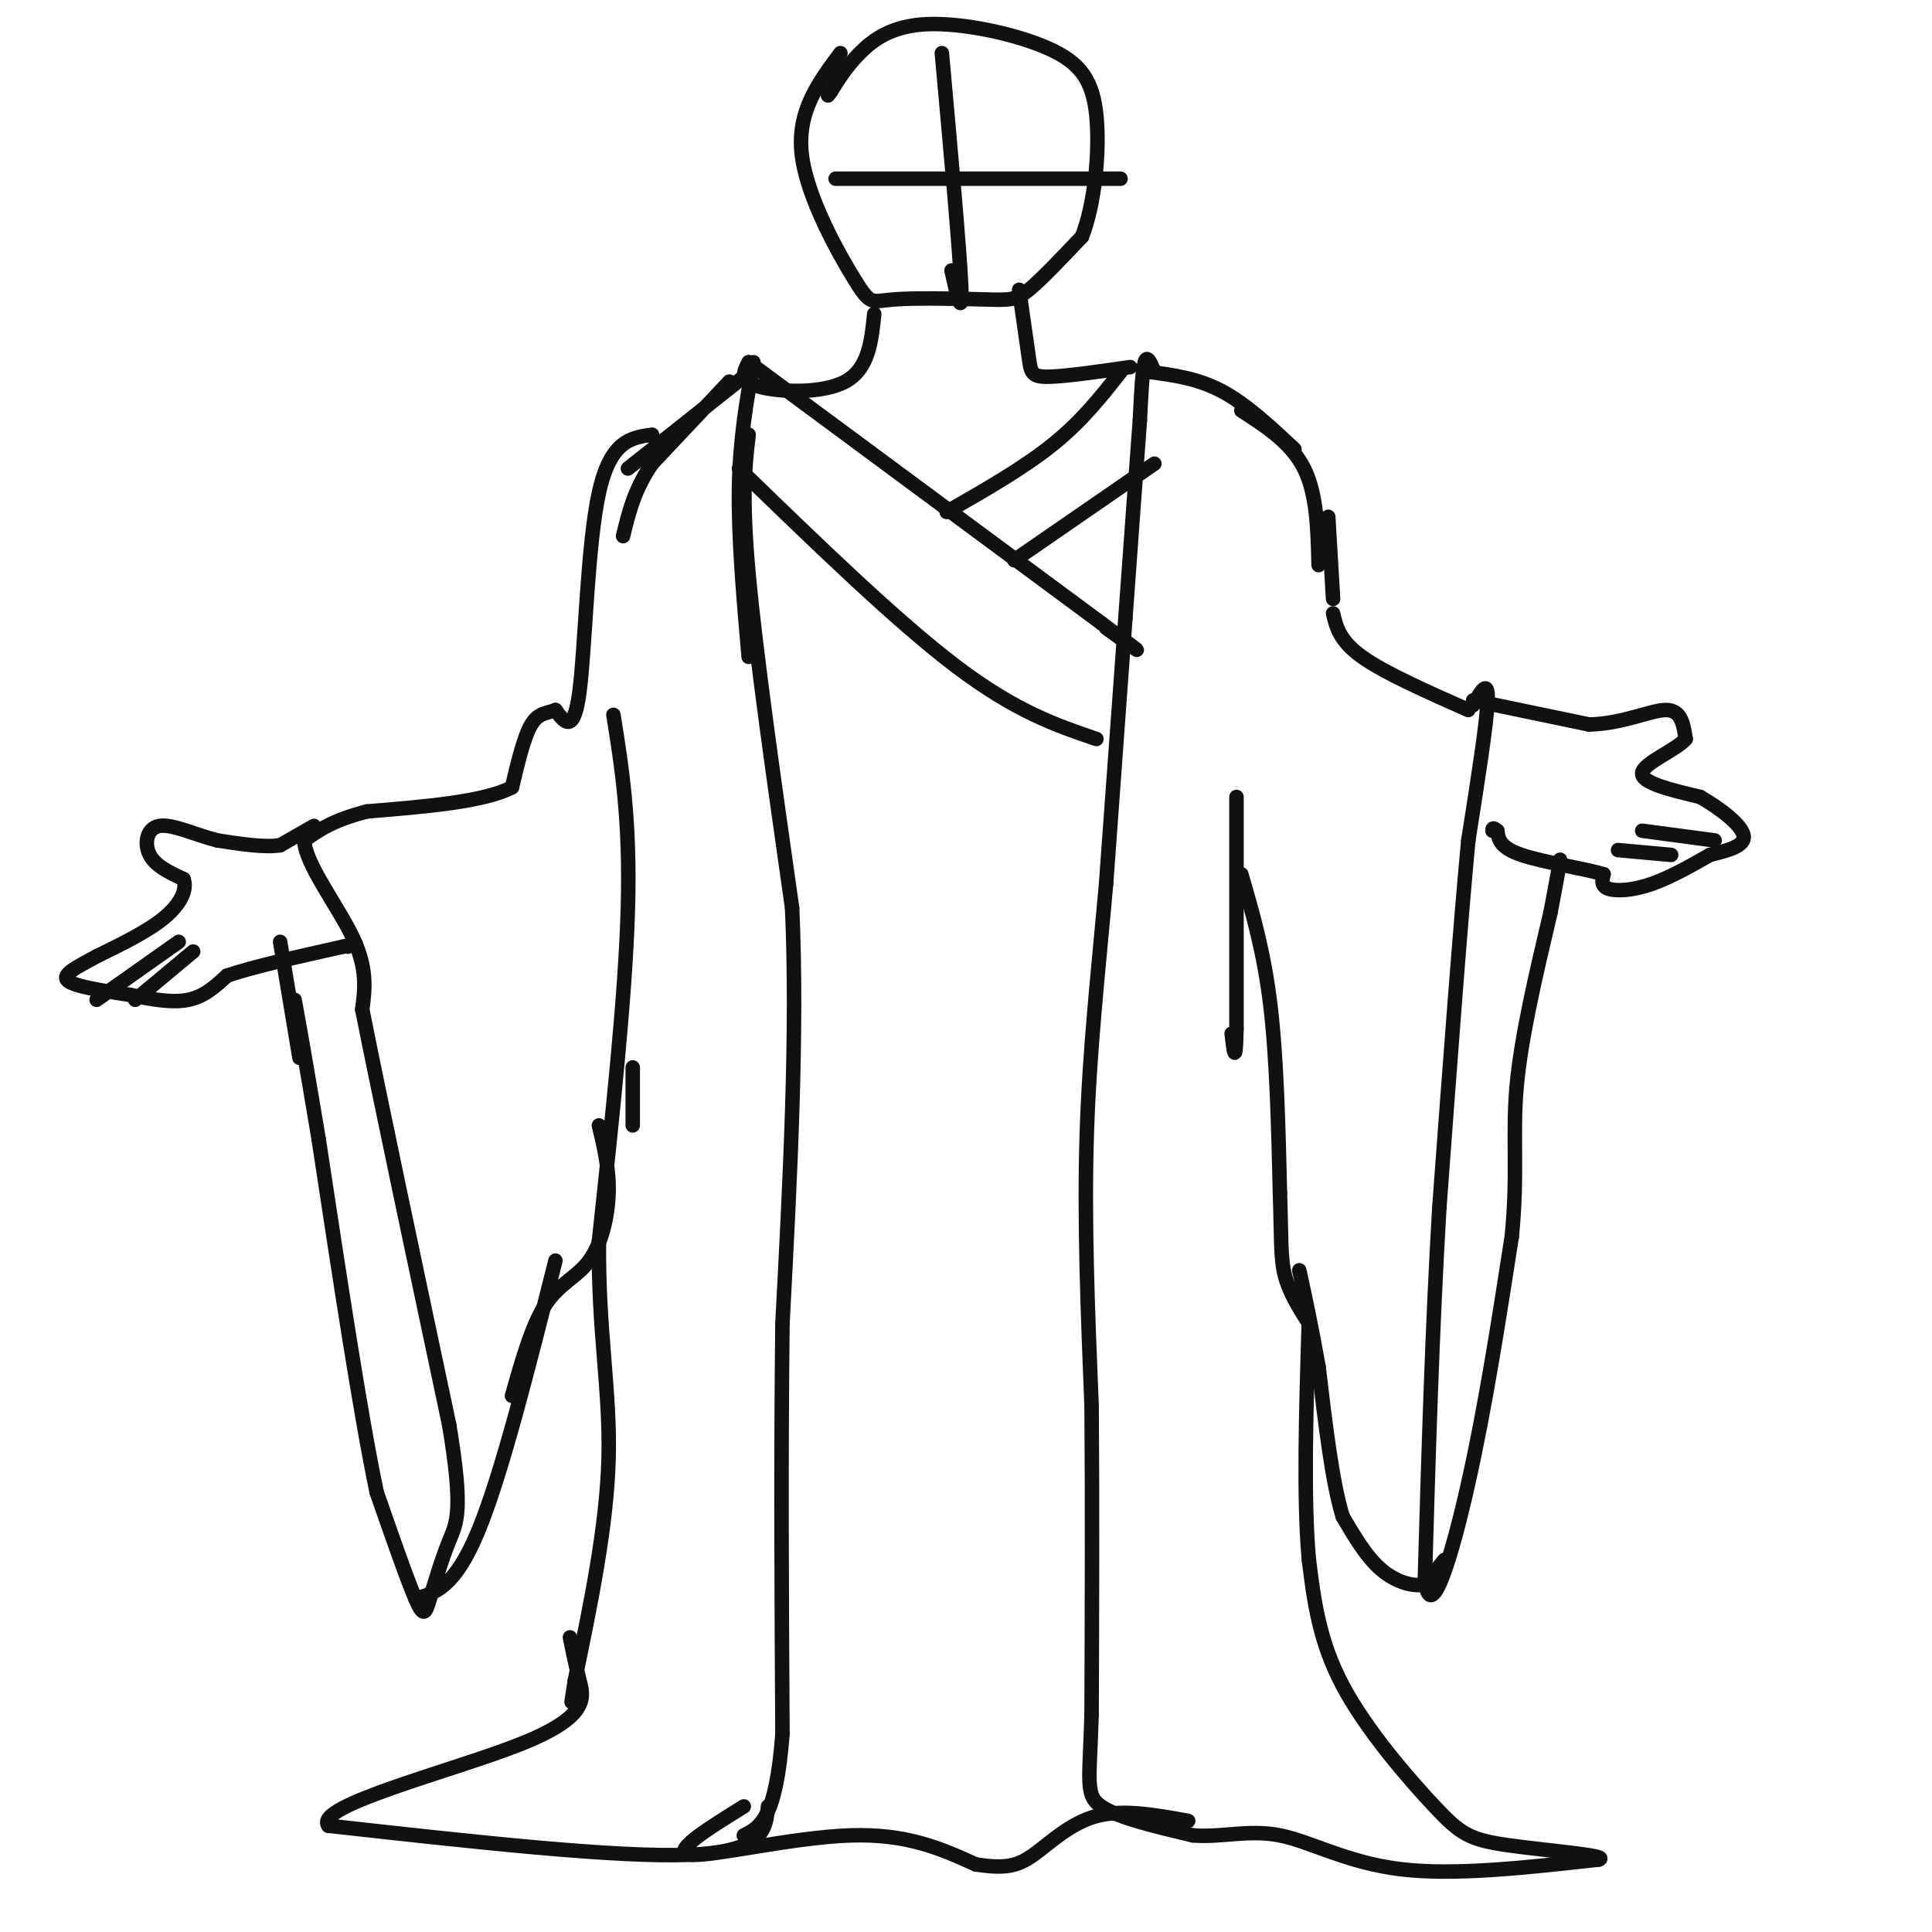 <svg viewBox='0 0 400 400' version='1.1' xmlns='http://www.w3.org/2000/svg' xmlns:xlink='http://www.w3.org/1999/xlink'><g fill='none' stroke='#111111' stroke-width='3' stroke-linecap='round' stroke-linejoin='round'><path d='M154,78c0.000,0.000 -24.000,19.000 -24,19'/><path d='M151,79c0.000,0.000 -16.000,17.000 -16,17'/><path d='M135,96c-3.667,5.333 -4.833,10.167 -6,15'/><path d='M135,90c-4.311,0.600 -8.622,1.200 -11,12c-2.378,10.800 -2.822,31.800 -4,41c-1.178,9.200 -3.089,6.600 -5,4'/><path d='M115,147c-1.711,0.711 -3.489,0.489 -5,3c-1.511,2.511 -2.756,7.756 -4,13'/><path d='M106,163c-5.667,3.000 -17.833,4.000 -30,5'/><path d='M76,168c-7.167,1.833 -10.083,3.917 -13,6'/><path d='M63,174c0.111,4.711 6.889,13.489 10,20c3.111,6.511 2.556,10.756 2,15'/><path d='M75,209c3.333,16.833 10.667,51.417 18,86'/><path d='M93,295c3.005,18.083 1.517,20.290 0,24c-1.517,3.710 -3.062,8.922 -4,12c-0.938,3.078 -1.268,4.022 -3,0c-1.732,-4.022 -4.866,-13.011 -8,-22'/><path d='M78,309c-3.333,-15.833 -7.667,-44.417 -12,-73'/><path d='M66,236c-2.833,-17.000 -3.917,-23.000 -5,-29'/><path d='M65,171c0.000,0.000 -7.000,4.000 -7,4'/><path d='M58,175c-3.333,0.500 -8.167,-0.250 -13,-1'/><path d='M45,174c-4.524,-1.131 -9.333,-3.458 -12,-3c-2.667,0.458 -3.190,3.702 -2,6c1.190,2.298 4.095,3.649 7,5'/><path d='M38,182c0.822,2.200 -0.622,5.200 -4,8c-3.378,2.800 -8.689,5.400 -14,8'/><path d='M20,198c-4.089,2.222 -7.311,3.778 -6,5c1.311,1.222 7.156,2.111 13,3'/><path d='M27,206c4.333,0.911 8.667,1.689 12,1c3.333,-0.689 5.667,-2.844 8,-5'/><path d='M47,202c5.333,-1.833 14.667,-3.917 24,-6'/><path d='M71,196c4.167,-1.000 2.583,-0.500 1,0'/><path d='M58,195c0.000,0.000 4.000,24.000 4,24'/><path d='M156,75c-1.417,7.917 -2.833,15.833 -3,26c-0.167,10.167 0.917,22.583 2,35'/><path d='M155,90c-0.750,6.333 -1.500,12.667 0,29c1.500,16.333 5.250,42.667 9,69'/><path d='M164,188c1.167,25.833 -0.417,55.917 -2,86'/><path d='M162,274c-0.333,28.500 -0.167,56.750 0,85'/><path d='M162,359c-1.333,17.667 -4.667,19.333 -8,21'/><path d='M86,331c4.083,-1.167 8.167,-2.333 13,-14c4.833,-11.667 10.417,-33.833 16,-56'/><path d='M106,289c2.071,-7.345 4.143,-14.690 7,-19c2.857,-4.310 6.500,-5.583 9,-9c2.500,-3.417 3.857,-8.976 4,-14c0.143,-5.024 -0.929,-9.512 -2,-14'/><path d='M131,233c0.000,0.000 0.000,-12.000 0,-12'/><path d='M127,148c1.750,10.917 3.500,21.833 3,40c-0.500,18.167 -3.250,43.583 -6,69'/><path d='M124,257c-0.178,18.689 2.378,30.911 2,45c-0.378,14.089 -3.689,30.044 -7,46'/><path d='M119,348c-1.167,7.667 -0.583,3.833 0,0'/><path d='M238,77c5.000,0.667 10.000,1.333 15,4c5.000,2.667 10.000,7.333 15,12'/><path d='M257,85c5.167,3.333 10.333,6.667 13,12c2.667,5.333 2.833,12.667 3,20'/><path d='M275,107c0.000,0.000 1.000,17.000 1,17'/><path d='M276,127c0.667,2.833 1.333,5.667 6,9c4.667,3.333 13.333,7.167 22,11'/><path d='M305,146c1.583,-2.833 3.167,-5.667 3,-1c-0.167,4.667 -2.083,16.833 -4,29'/><path d='M304,174c-1.667,17.500 -3.833,46.750 -6,76'/><path d='M298,250c-1.500,25.500 -2.250,51.250 -3,77'/><path d='M295,327c1.133,9.800 5.467,-4.200 9,-20c3.533,-15.800 6.267,-33.400 9,-51'/><path d='M313,256c1.311,-13.222 0.089,-20.778 1,-31c0.911,-10.222 3.956,-23.111 7,-36'/><path d='M321,189c1.500,-7.833 1.750,-9.417 2,-11'/><path d='M305,145c0.000,0.000 24.000,5.000 24,5'/><path d='M329,150c7.111,-0.156 12.889,-3.044 16,-3c3.111,0.044 3.556,3.022 4,6'/><path d='M349,153c-1.911,2.267 -8.689,4.933 -9,7c-0.311,2.067 5.844,3.533 12,5'/><path d='M352,165c4.178,2.378 8.622,5.822 9,8c0.378,2.178 -3.311,3.089 -7,4'/><path d='M354,177c-3.274,1.881 -7.958,4.583 -12,6c-4.042,1.417 -7.440,1.548 -9,1c-1.560,-0.548 -1.280,-1.774 -1,-3'/><path d='M332,181c-3.711,-1.133 -12.489,-2.467 -17,-4c-4.511,-1.533 -4.756,-3.267 -5,-5'/><path d='M310,172c-1.000,-0.833 -1.000,-0.417 -1,0'/><path d='M340,172c0.000,0.000 15.000,2.000 15,2'/><path d='M335,176c0.000,0.000 11.000,1.000 11,1'/><path d='M20,207c0.000,0.000 17.000,-12.000 17,-12'/><path d='M28,207c0.000,0.000 12.000,-10.000 12,-10'/><path d='M299,323c0.000,0.000 -4.000,5.000 -4,5'/><path d='M295,328c-2.267,0.600 -5.933,-0.400 -9,-3c-3.067,-2.600 -5.533,-6.800 -8,-11'/><path d='M278,314c-2.167,-7.000 -3.583,-19.000 -5,-31'/><path d='M273,283c-1.500,-8.500 -2.750,-14.250 -4,-20'/><path d='M257,181c2.333,8.000 4.667,16.000 6,27c1.333,11.000 1.667,25.000 2,39'/><path d='M265,247c0.311,9.400 0.089,13.400 1,17c0.911,3.600 2.956,6.800 5,10'/><path d='M256,165c0.000,0.000 0.000,48.000 0,48'/><path d='M256,213c-0.167,8.167 -0.583,4.583 -1,1'/><path d='M239,77c-0.750,-1.833 -1.500,-3.667 -2,-2c-0.500,1.667 -0.750,6.833 -1,12'/><path d='M236,87c-0.667,8.833 -1.833,24.917 -3,41'/><path d='M233,128c-1.167,16.000 -2.583,35.500 -4,55'/><path d='M229,183c-1.556,17.622 -3.444,34.178 -4,52c-0.556,17.822 0.222,36.911 1,56'/><path d='M226,291c0.167,20.000 0.083,42.000 0,64'/><path d='M226,355c-0.400,13.911 -1.400,16.689 2,19c3.400,2.311 11.200,4.156 19,6'/><path d='M247,380c6.012,0.488 11.542,-1.292 18,0c6.458,1.292 13.845,5.655 25,7c11.155,1.345 26.077,-0.327 41,-2'/><path d='M331,385c2.668,-0.820 -11.161,-1.869 -19,-3c-7.839,-1.131 -9.687,-2.343 -15,-8c-5.313,-5.657 -14.089,-15.759 -19,-25c-4.911,-9.241 -5.955,-17.620 -7,-26'/><path d='M271,323c-1.167,-12.667 -0.583,-31.333 0,-50'/><path d='M159,374c-0.417,4.667 -0.833,9.333 -16,10c-15.167,0.667 -45.083,-2.667 -75,-6'/><path d='M68,378c-3.298,-4.107 25.958,-11.375 40,-17c14.042,-5.625 12.869,-9.607 12,-13c-0.869,-3.393 -1.435,-6.196 -2,-9'/><path d='M155,75c0.000,0.000 73.000,54.000 73,54'/><path d='M228,129c12.333,9.167 6.667,5.083 1,1'/><path d='M153,97c16.333,15.833 32.667,31.667 45,41c12.333,9.333 20.667,12.167 29,15'/><path d='M232,77c-4.000,5.083 -8.000,10.167 -14,15c-6.000,4.833 -14.000,9.417 -22,14'/><path d='M210,116c0.000,0.000 29.000,-20.000 29,-20'/><path d='M154,374c-7.733,4.800 -15.467,9.600 -11,10c4.467,0.400 21.133,-3.600 33,-4c11.867,-0.400 18.933,2.800 26,6'/><path d='M202,386c6.190,0.964 8.667,0.375 12,-2c3.333,-2.375 7.524,-6.536 13,-8c5.476,-1.464 12.238,-0.232 19,1'/><path d='M155,75c-1.022,1.911 -2.044,3.822 2,5c4.044,1.178 13.156,1.622 18,-1c4.844,-2.622 5.422,-8.311 6,-14'/><path d='M234,76c-6.778,0.978 -13.556,1.956 -17,2c-3.444,0.044 -3.556,-0.844 -4,-4c-0.444,-3.156 -1.222,-8.578 -2,-14'/><path d='M174,11c-4.524,6.053 -9.048,12.106 -8,21c1.048,8.894 7.668,20.629 11,26c3.332,5.371 3.378,4.378 8,4c4.622,-0.378 13.821,-0.140 19,0c5.179,0.140 6.337,0.183 9,-2c2.663,-2.183 6.832,-6.591 11,-11'/><path d='M224,49c2.637,-6.615 3.729,-17.651 3,-25c-0.729,-7.349 -3.278,-11.011 -10,-14c-6.722,-2.989 -17.618,-5.305 -25,-5c-7.382,0.305 -11.252,3.230 -14,6c-2.748,2.770 -4.374,5.385 -6,8'/><path d='M172,19c-1.000,1.333 -0.500,0.667 0,0'/><path d='M195,11c1.833,20.250 3.667,40.500 4,48c0.333,7.500 -0.833,2.250 -2,-3'/><path d='M173,37c0.000,0.000 59.000,0.000 59,0'/></g>
</svg>